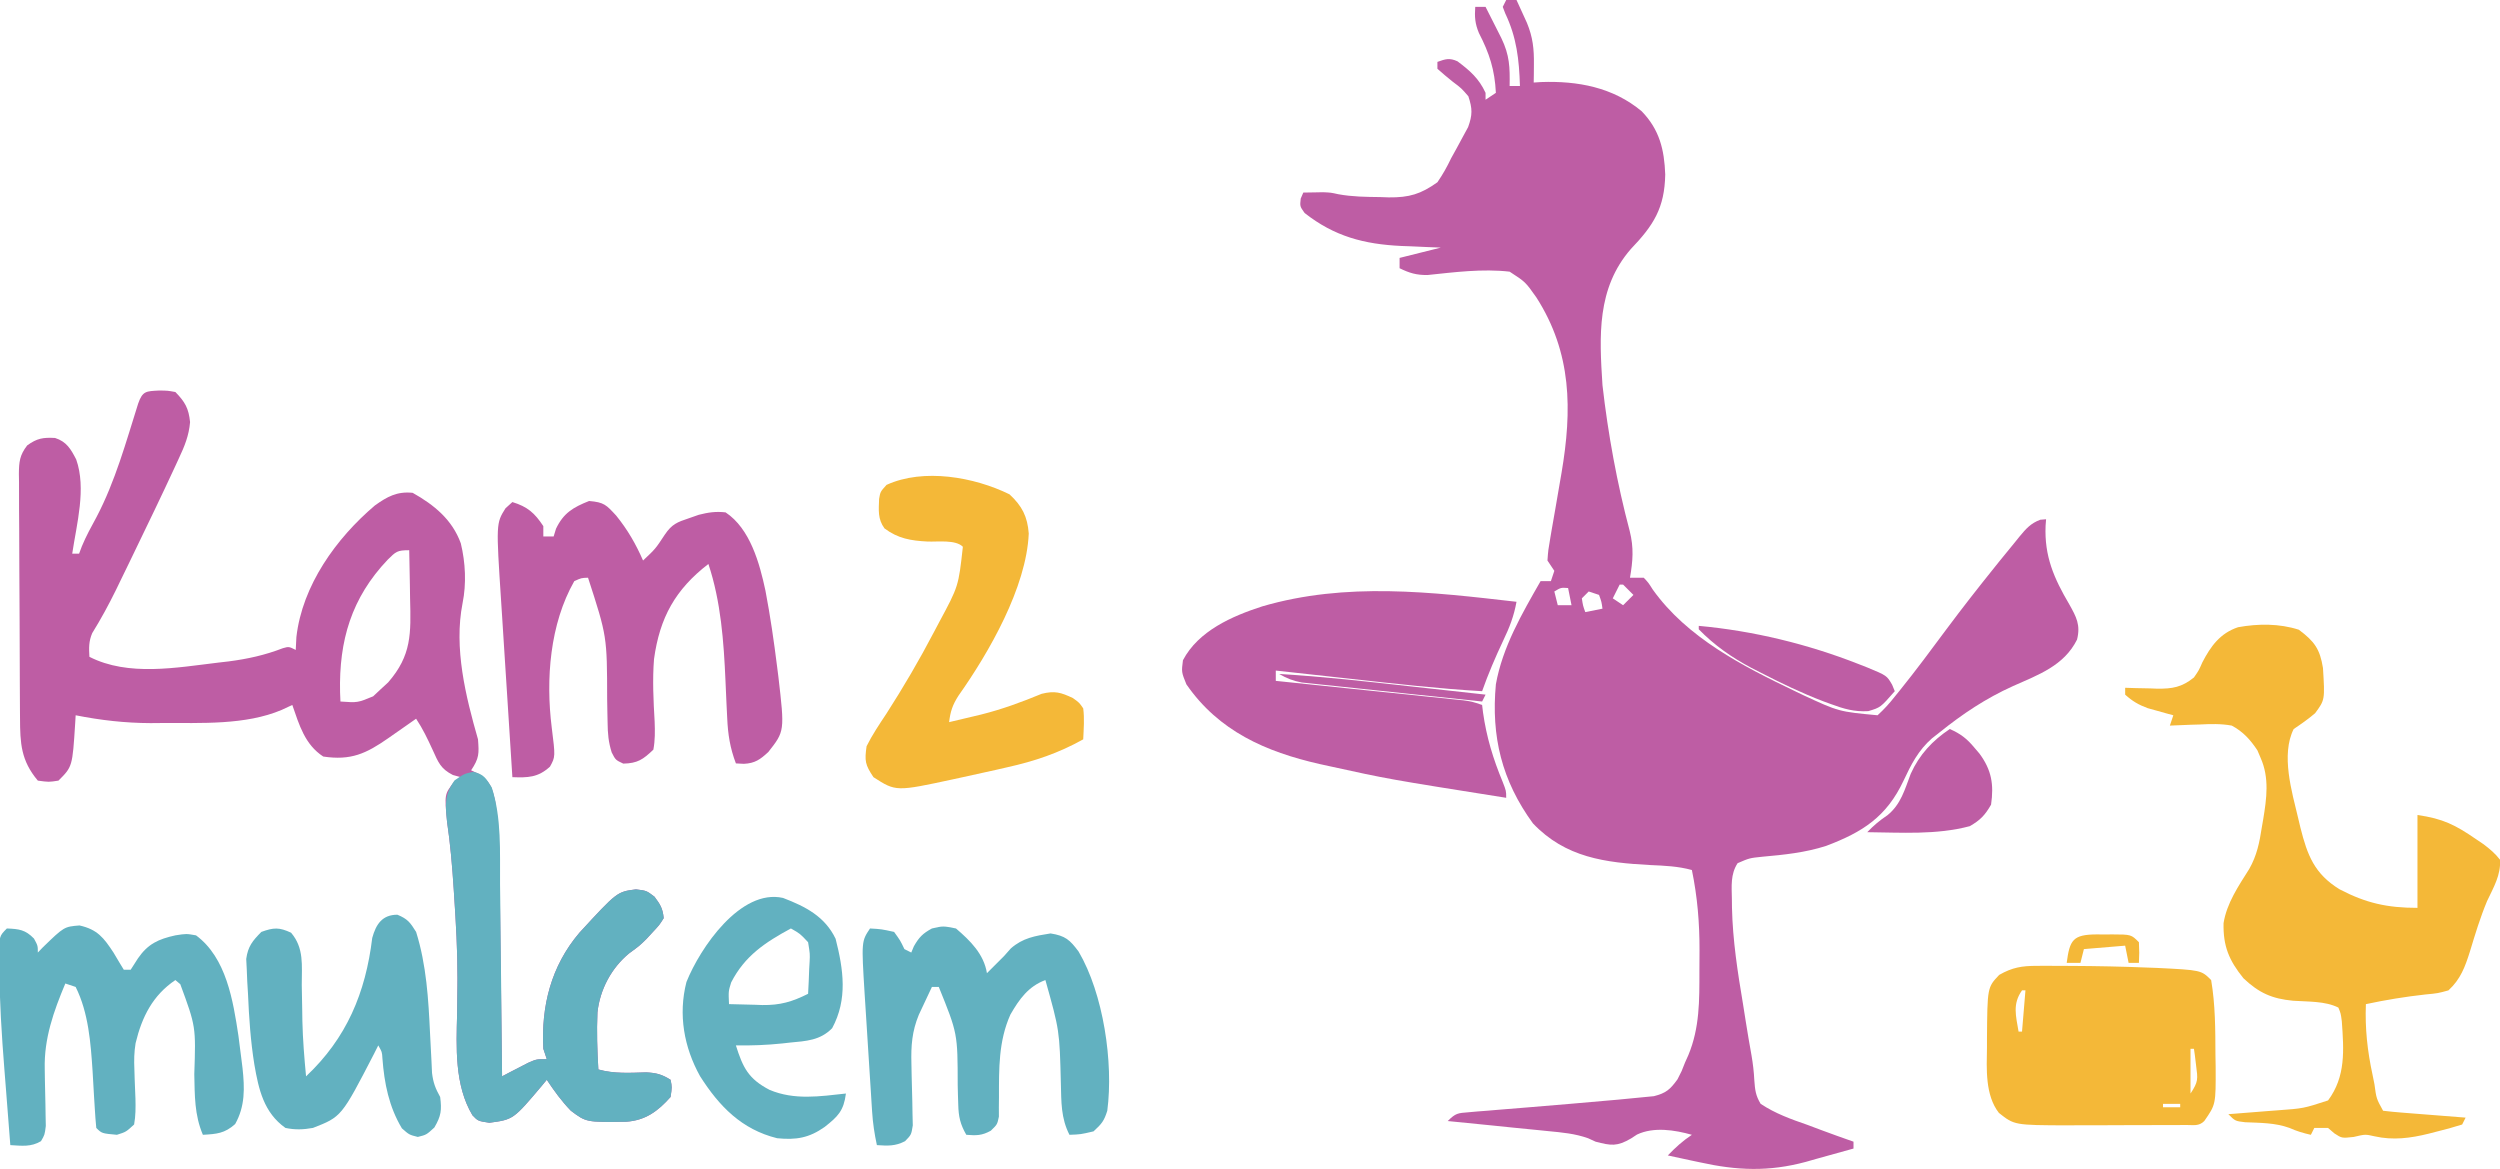 <?xml version="1.0" encoding="UTF-8"?> <svg xmlns="http://www.w3.org/2000/svg" version="1.1" width="727" height="340"><path d="M0 0 C0.99 0 1.98 0 3 0 C3.65 1.41 4.29 2.83 4.94 4.25 C5.48 5.43 5.48 5.43 6.03 6.64 C7.75 10.81 8.12 14.23 8.06 18.75 C8.05 19.73 8.04 20.72 8.04 21.73 C8.02 22.48 8.01 23.23 8 24 C8.72 23.95 9.43 23.91 10.17 23.86 C20.78 23.48 31.08 25.39 39.41 32.36 C44.59 37.71 45.98 43.51 46.25 50.75 C46.06 60.48 42.89 65.49 36.23 72.44 C26.3 83.87 27.08 97.73 28 112 C29.62 126.24 32.24 140.56 35.92 154.42 C37.15 159.33 36.84 163.09 36 168 C37.32 168 38.64 168 40 168 C41.35 169.43 41.35 169.43 42.62 171.44 C52.62 185.47 68.79 193.71 84 201 C84.75 201.36 85.5 201.72 86.28 202.1 C96.73 206.95 96.73 206.95 108 208 C109.95 206.2 111.45 204.57 113.06 202.5 C113.77 201.63 113.77 201.63 114.49 200.74 C119.16 194.95 123.59 188.96 128.03 182.98 C132.56 176.89 137.24 170.92 142 165 C142.49 164.39 142.98 163.78 143.48 163.15 C144.96 161.32 146.44 159.5 147.94 157.69 C148.39 157.13 148.83 156.57 149.3 156 C151.17 153.75 152.54 152.17 155.32 151.14 C155.87 151.1 156.43 151.05 157 151 C156.95 151.61 156.91 152.21 156.86 152.84 C156.47 161.76 159.29 168.16 163.75 175.75 C165.8 179.41 167.08 181.75 166 186 C162.21 193.61 154.73 196.24 147.41 199.5 C139.48 203.08 132.77 207.56 126 213 C125.28 213.56 124.57 214.12 123.83 214.7 C119.84 218.2 117.79 222.25 115.56 227 C110.62 237.5 103.71 241.97 93 246 C86.96 247.94 80.84 248.57 74.55 249.13 C70.76 249.52 70.76 249.52 67.3 251.01 C65.19 254.24 65.57 257.71 65.63 261.43 C65.64 262.27 65.65 263.12 65.66 263.98 C65.87 273.47 67.31 282.72 68.88 292.06 C69.15 293.77 69.42 295.48 69.69 297.19 C70.2 300.41 70.75 303.63 71.33 306.85 C71.76 309.34 72.03 311.65 72.16 314.19 C72.36 316.97 72.55 318.62 74 321 C78.25 323.82 82.84 325.47 87.62 327.12 C88.92 327.61 90.21 328.09 91.5 328.58 C94.66 329.76 97.82 330.89 101 332 C101 332.66 101 333.32 101 334 C97.4 335.02 93.8 336.01 90.19 337 C89.18 337.29 88.18 337.57 87.14 337.87 C76.35 340.78 67.15 340.4 56.31 338 C54.96 337.71 54.96 337.71 53.57 337.42 C51.38 336.96 49.19 336.48 47 336 C49.26 333.66 51.28 331.81 54 330 C48.98 328.58 42.89 327.63 38.04 329.93 C37.18 330.49 37.18 330.49 36.31 331.06 C32.22 333.45 30.51 333.17 26 332 C25.29 331.67 24.57 331.35 23.84 331.01 C20 329.64 16.24 329.32 12.2 328.93 C11.36 328.84 10.53 328.76 9.66 328.67 C7.01 328.4 4.35 328.14 1.69 327.88 C-0.12 327.69 -1.93 327.51 -3.74 327.32 C-8.16 326.88 -12.58 326.44 -17 326 C-14.67 323.67 -14.06 323.69 -10.9 323.44 C-9.62 323.33 -9.62 323.33 -8.32 323.21 C-7.4 323.14 -6.48 323.07 -5.52 323 C-4.57 322.92 -3.61 322.84 -2.62 322.75 C0.46 322.49 3.54 322.25 6.62 322 C14.42 321.36 22.21 320.7 30 320 C31.25 319.89 31.25 319.89 32.52 319.78 C34.76 319.59 36.99 319.36 39.22 319.13 C40.45 319.01 41.68 318.89 42.95 318.77 C46.51 317.87 47.68 316.81 49.81 313.88 C51.06 311.47 51.06 311.47 52 309 C52.32 308.29 52.64 307.57 52.97 306.84 C56.29 298.85 56.19 290.89 56.19 282.39 C56.19 280.4 56.21 278.41 56.22 276.43 C56.24 268.41 55.62 260.85 54 253 C50 251.9 46.07 251.74 41.94 251.56 C28.84 250.86 17.25 249.42 7.77 239.43 C-1.27 227.02 -4.41 214.16 -3 199 C-1.08 188.18 4.61 178.42 10 169 C10.99 169 11.98 169 13 169 C13.33 168.01 13.66 167.02 14 166 C13.34 165.01 12.68 164.02 12 163 C12.22 159.96 12.22 159.96 12.86 156.24 C12.97 155.58 13.09 154.92 13.2 154.23 C13.56 152.11 13.94 149.99 14.31 147.88 C14.79 145.1 15.27 142.33 15.74 139.55 C15.85 138.89 15.97 138.22 16.09 137.53 C19.19 119.25 19.14 102.65 8.77 86.48 C5.59 81.98 5.59 81.98 1 79 C-6.92 78.09 -15.01 79.16 -22.91 79.98 C-26.14 80 -28.12 79.41 -31 78 C-31 77.01 -31 76.02 -31 75 C-27.04 74.01 -23.08 73.02 -19 72 C-20.27 71.95 -21.53 71.9 -22.84 71.85 C-24.54 71.78 -26.24 71.7 -27.94 71.62 C-28.77 71.59 -29.6 71.56 -30.46 71.53 C-41.33 71.02 -49.96 68.75 -58.62 61.94 C-60 60 -60 60 -59.75 57.75 C-59.5 57.17 -59.25 56.59 -59 56 C-57.78 55.98 -56.57 55.96 -55.31 55.94 C-54.63 55.93 -53.94 55.91 -53.24 55.9 C-51 56 -51 56 -48.82 56.48 C-44.75 57.23 -40.75 57.26 -36.62 57.31 C-35.8 57.34 -34.98 57.37 -34.12 57.4 C-28.22 57.46 -24.82 56.45 -20 53 C-18.37 50.62 -17.23 48.57 -16 46 C-15.47 45.04 -14.94 44.08 -14.39 43.09 C-13.83 42.05 -13.27 41.01 -12.69 39.94 C-12.16 38.96 -11.62 37.98 -11.07 36.96 C-9.78 33.38 -9.81 31.61 -11 28 C-13.02 25.66 -13.02 25.66 -15.56 23.75 C-17.07 22.54 -18.56 21.29 -20 20 C-20 19.34 -20 18.68 -20 18 C-17.65 17.16 -16.5 16.77 -14.18 17.82 C-10.57 20.52 -7.93 22.8 -6 27 C-6 27.66 -6 28.32 -6 29 C-5.01 28.34 -4.02 27.68 -3 27 C-3.33 20.29 -4.86 15.55 -7.94 9.58 C-9.07 6.84 -9.21 4.93 -9 2 C-8.01 2 -7.02 2 -6 2 C-5.02 3.94 -4.04 5.87 -3.06 7.81 C-2.52 8.89 -1.97 9.97 -1.41 11.08 C1.01 16.09 1.09 19.55 1 25 C1.99 25 2.98 25 4 25 C3.76 17.32 3.06 10.91 -0.26 3.93 C-0.5 3.29 -0.75 2.65 -1 2 C-0.67 1.34 -0.34 0.68 0 0 Z M33 170 C32.34 171.32 31.68 172.64 31 174 C32.49 174.99 32.49 174.99 34 176 C34.99 175.01 35.98 174.02 37 173 C36.02 171.98 35.02 170.98 34 170 C33.67 170 33.34 170 33 170 Z M14 172 C14.33 173.32 14.66 174.64 15 176 C16.32 176 17.64 176 19 176 C18.67 174.35 18.34 172.7 18 171 C15.93 170.85 15.93 170.85 14 172 Z M24 172 C23.34 172.66 22.68 173.32 22 174 C22.32 176.11 22.32 176.11 23 178 C24.65 177.67 26.3 177.34 28 177 C27.73 175.02 27.73 175.02 27 173 C26.01 172.67 25.02 172.34 24 172 Z " fill="#BE5DA4" transform="translate(438,0)"></path><path d="M0 0 C2.45 0.03 2.45 0.03 4.69 0.44 C7.5 3.32 8.56 5.18 8.96 9.19 C8.63 13.13 7.35 16.22 5.69 19.75 C5.35 20.49 5.01 21.23 4.66 21.99 C0.71 30.54 -3.4 39.02 -7.5 47.5 C-7.85 48.22 -8.19 48.94 -8.55 49.68 C-9.57 51.78 -10.58 53.88 -11.61 55.97 C-12.09 56.97 -12.09 56.97 -12.58 57.98 C-14.7 62.29 -16.96 66.46 -19.49 70.54 C-20.52 72.93 -20.46 74.87 -20.31 77.44 C-8.99 83.22 5.05 80.57 17.19 79.12 C18.69 78.95 18.69 78.95 20.22 78.77 C25.74 78.05 30.73 76.95 35.93 74.94 C37.69 74.44 37.69 74.44 39.69 75.44 C39.78 73.58 39.78 73.58 39.88 71.69 C41.59 56.67 51.44 42.99 62.69 33.44 C66.27 30.87 69.15 29.28 73.69 29.75 C79.93 33.26 85.2 37.55 87.69 44.44 C89.05 50.02 89.35 56.2 88.2 61.86 C85.63 74.89 89.1 88.9 92.69 101.44 C93.01 105.62 93.05 106.89 90.69 110.44 C91.86 110.99 91.86 110.99 93.06 111.56 C96.4 113.94 96.78 115.49 97.69 119.44 C98.49 124.3 98.83 129 98.89 133.93 C98.9 134.65 98.91 135.36 98.92 136.09 C98.95 138.43 98.98 140.76 99 143.09 C99.02 144.72 99.05 146.34 99.07 147.97 C99.12 152.23 99.17 156.5 99.22 160.76 C99.27 165.12 99.33 169.47 99.38 173.83 C99.49 182.37 99.59 190.9 99.69 199.44 C100.37 199.08 101.06 198.72 101.77 198.34 C102.67 197.88 103.57 197.42 104.5 196.94 C105.39 196.47 106.29 196.01 107.21 195.53 C109.69 194.44 109.69 194.44 112.69 194.44 C112.36 193.45 112.03 192.46 111.69 191.44 C111.02 179 113.95 167.38 122.14 157.72 C133.14 145.76 133.14 145.76 138.62 145.06 C141.69 145.44 141.69 145.44 144 147.19 C145.72 149.48 146.42 150.62 146.69 153.44 C145.46 155.4 145.46 155.4 143.62 157.38 C142.98 158.08 142.33 158.79 141.66 159.51 C139.69 161.44 139.69 161.44 136.62 163.69 C131.47 167.94 128.14 174.21 127.43 180.85 C127.18 186.39 127.37 191.9 127.69 197.44 C132.35 198.72 136.78 198.42 141.59 198.28 C144.6 198.43 146.17 198.87 148.69 200.44 C149.12 202.56 149.12 202.56 148.69 205.44 C145 209.58 141.41 212.25 135.76 212.64 C124.17 212.8 124.17 212.8 119.69 209.44 C117 206.67 114.83 203.65 112.69 200.44 C112.03 201.23 112.03 201.23 111.37 202.05 C102.98 211.99 102.98 211.99 96 212.94 C92.69 212.44 92.69 212.44 91.09 210.77 C85.84 202.02 86.37 190.96 86.62 181.12 C86.67 178.41 86.69 175.7 86.71 172.98 C86.72 172.29 86.72 171.59 86.72 170.88 C86.74 162.88 86.28 154.92 85.75 146.94 C85.71 146.26 85.66 145.57 85.62 144.87 C85.19 138.34 84.65 131.91 83.69 125.44 C82.93 117.41 82.93 117.41 85.69 113.88 C86.35 113.4 87.01 112.93 87.69 112.44 C86.93 112.23 86.17 112.02 85.39 111.81 C81.81 109.99 81.14 108.12 79.5 104.5 C78.02 101.29 76.65 98.39 74.69 95.44 C73.8 96.06 72.9 96.69 71.98 97.34 C70.8 98.16 69.62 98.99 68.44 99.81 C67.85 100.22 67.26 100.64 66.66 101.06 C60.14 105.61 55.73 107.65 47.69 106.44 C42.33 102.95 40.71 97.25 38.69 91.44 C37.18 92.14 37.18 92.14 35.64 92.86 C25.07 97.36 12.15 96.63 0.88 96.69 C-0.24 96.7 -1.36 96.71 -2.52 96.72 C-9.96 96.69 -17.01 95.89 -24.31 94.44 C-24.36 95.21 -24.4 95.98 -24.45 96.78 C-25.25 109.38 -25.25 109.38 -29.31 113.44 C-32.12 113.88 -32.12 113.88 -35.31 113.44 C-40.23 107.59 -40.46 102.61 -40.49 95.24 C-40.5 94.42 -40.5 93.6 -40.51 92.75 C-40.53 90.03 -40.54 87.31 -40.55 84.59 C-40.55 83.66 -40.56 82.74 -40.56 81.78 C-40.58 76.87 -40.6 71.95 -40.61 67.04 C-40.62 61.96 -40.65 56.88 -40.69 51.81 C-40.72 47.9 -40.73 44 -40.73 40.1 C-40.74 38.22 -40.75 36.35 -40.77 34.48 C-40.79 31.86 -40.79 29.25 -40.78 26.63 C-40.8 25.86 -40.81 25.08 -40.82 24.28 C-40.79 20.74 -40.6 18.81 -38.41 15.97 C-35.55 13.88 -33.76 13.61 -30.29 13.8 C-26.94 14.88 -25.72 17.02 -24.15 20.05 C-21.16 28.55 -24.02 38.77 -25.31 47.44 C-24.65 47.44 -23.99 47.44 -23.31 47.44 C-23.05 46.73 -22.78 46.02 -22.5 45.29 C-21.27 42.33 -19.79 39.63 -18.25 36.81 C-12.79 26.42 -9.66 14.96 -6.14 3.81 C-4.84 0.08 -3.8 0.21 0 0 Z M66.44 49.19 C55.86 60.31 52.24 72.76 52.58 87.76 C52.62 88.64 52.65 89.53 52.69 90.44 C57.68 90.8 57.68 90.8 62.2 88.93 C63.28 87.91 63.28 87.91 64.38 86.88 C65.1 86.21 65.83 85.55 66.57 84.87 C73.41 77 73.2 70.68 72.94 60.5 C72.92 59.13 72.9 57.77 72.88 56.4 C72.84 53.08 72.77 49.76 72.69 46.44 C69.17 46.44 68.85 46.82 66.44 49.19 Z " fill="#BE5DA4" transform="translate(46.312,113.562)"></path><path d="M0 0 C4.54 3.4 6.13 5.59 7.02 11.13 C7.59 20.39 7.59 20.39 4.74 24.27 C2.74 25.98 0.68 27.42 -1.5 28.88 C-5.25 36.38 -2.02 47.12 -0.19 54.81 C0.03 55.71 0.24 56.61 0.46 57.54 C2.5 65.66 4.55 70.98 11.84 75.48 C19.54 79.51 25.75 80.88 34.5 80.88 C34.5 71.97 34.5 63.06 34.5 53.88 C41.93 54.94 45.51 56.77 51.5 60.88 C52.24 61.38 52.97 61.88 53.73 62.39 C55.57 63.79 57.09 65.05 58.5 66.88 C58.8 71.32 56.6 74.96 54.74 78.91 C52.76 83.65 51.27 88.57 49.78 93.49 C48.37 97.96 47.06 101.63 43.5 104.88 C40.4 105.73 40.4 105.73 36.88 106.06 C30.99 106.71 25.29 107.64 19.5 108.88 C19.23 116 19.94 122.48 21.44 129.44 C21.62 130.34 21.8 131.24 21.99 132.17 C22.55 136.35 22.55 136.35 24.5 139.88 C26.28 140.1 28.06 140.27 29.85 140.41 C31.47 140.54 31.47 140.54 33.12 140.67 C34.82 140.8 34.82 140.8 36.56 140.94 C37.7 141.03 38.84 141.12 40.02 141.21 C42.84 141.44 45.67 141.66 48.5 141.88 C48.17 142.53 47.84 143.19 47.5 143.88 C44.95 144.69 42.47 145.38 39.88 146 C38.83 146.27 38.83 146.27 37.75 146.55 C32.45 147.86 27.41 148.53 22 147.31 C19.32 146.7 19.32 146.7 15.94 147.5 C12.5 147.88 12.5 147.88 10.31 146.44 C9.71 145.92 9.12 145.41 8.5 144.88 C7.18 144.88 5.86 144.88 4.5 144.88 C4.17 145.53 3.84 146.19 3.5 146.88 C1.29 146.38 -0.65 145.81 -2.73 144.87 C-6.96 143.35 -11.18 143.42 -15.64 143.22 C-18.5 142.88 -18.5 142.88 -20.5 140.88 C-19.83 140.82 -19.17 140.77 -18.48 140.72 C-15.45 140.49 -12.41 140.25 -9.38 140 C-8.33 139.92 -7.28 139.84 -6.2 139.76 C1.35 139.21 1.35 139.21 8.5 136.88 C13.69 129.91 13.09 122.22 12.5 113.88 C12.2 111.58 12.2 111.58 11.5 109.88 C7.62 107.94 2.64 108.2 -1.67 107.89 C-7.76 107.32 -11.58 105.64 -16.11 101.35 C-20.32 96.14 -22.03 92 -21.89 85.34 C-20.97 79.52 -17.53 74.51 -14.44 69.6 C-12.19 65.67 -11.43 61.82 -10.75 57.38 C-10.62 56.65 -10.5 55.93 -10.37 55.19 C-9.36 49.06 -8.52 43.08 -11.12 37.25 C-11.43 36.54 -11.73 35.82 -12.04 35.09 C-14.08 32 -16.23 29.62 -19.5 27.88 C-22.66 27.3 -25.68 27.4 -28.88 27.56 C-29.71 27.59 -30.54 27.61 -31.39 27.63 C-33.43 27.69 -35.47 27.78 -37.5 27.88 C-37.17 26.88 -36.84 25.9 -36.5 24.88 C-37.18 24.69 -37.85 24.51 -38.55 24.32 C-39.44 24.07 -40.33 23.82 -41.25 23.56 C-42.13 23.32 -43.01 23.08 -43.92 22.82 C-46.59 21.84 -48.4 20.78 -50.5 18.88 C-50.5 18.22 -50.5 17.56 -50.5 16.88 C-49.48 16.91 -48.45 16.94 -47.39 16.98 C-46.03 17.01 -44.67 17.04 -43.31 17.06 C-42.64 17.09 -41.97 17.11 -41.27 17.14 C-36.79 17.2 -33.99 16.72 -30.5 13.88 C-29.07 11.81 -29.07 11.81 -28.06 9.5 C-25.64 4.83 -22.91 1.02 -17.68 -0.73 C-11.8 -1.79 -5.69 -1.83 0 0 Z " fill="#F4B838" transform="translate(668.5,183.125)"></path><path d="M0 0 C-0.75 4.16 -2.04 7.49 -3.88 11.31 C-6.16 16.15 -8.22 20.95 -10 26 C-22.67 25.27 -35.26 23.84 -47.88 22.44 C-50.03 22.2 -52.18 21.96 -54.33 21.73 C-59.55 21.16 -64.78 20.58 -70 20 C-70 20.99 -70 21.98 -70 23 C-69.29 23.07 -68.59 23.15 -67.86 23.22 C-61.19 23.91 -54.52 24.6 -47.86 25.3 C-44.43 25.65 -41.01 26.01 -37.58 26.36 C-33.64 26.77 -29.7 27.18 -25.76 27.59 C-24.53 27.72 -23.3 27.84 -22.03 27.97 C-20.32 28.15 -20.32 28.15 -18.57 28.34 C-17.57 28.44 -16.56 28.54 -15.52 28.65 C-13 29 -13 29 -10 30 C-9.91 30.72 -9.83 31.43 -9.74 32.17 C-8.72 39.37 -6.81 45.66 -4.02 52.38 C-3 55 -3 55 -3 57 C-37.38 51.55 -37.38 51.55 -54.06 47.88 C-55.12 47.65 -56.17 47.42 -57.26 47.18 C-72.88 43.63 -86.58 37.64 -96 24 C-97.44 20.44 -97.44 20.44 -97 17 C-92.51 8.45 -82.73 4.18 -73.93 1.33 C-49.51 -5.8 -24.84 -2.85 0 0 Z " fill="#BE5DA4" transform="translate(441,175)"></path><path d="M0 0 C4.4 1.35 6.47 3.16 9 7 C9 7.99 9 8.98 9 10 C9.99 10 10.98 10 12 10 C12.23 9.26 12.45 8.51 12.69 7.75 C14.86 3.19 17.69 1.52 22.31 -0.31 C26.69 0.06 27.29 0.81 30.19 3.94 C33.51 8.05 35.89 12.16 38 17 C41.62 13.59 41.62 13.59 44.33 9.47 C46.39 6.42 47.92 5.84 51.38 4.69 C52.31 4.36 53.25 4.04 54.21 3.7 C57 3 59.14 2.67 62 3 C69.15 7.73 71.9 17.84 73.59 25.75 C75 33.13 76.07 40.55 77 48 C77.17 49.37 77.17 49.37 77.35 50.76 C79.19 66.63 79.19 66.63 74.42 72.69 C72.07 74.86 70.54 75.97 67.31 76.12 C66.55 76.08 65.79 76.04 65 76 C63.29 71.49 62.68 67.56 62.47 62.76 C62.4 61.35 62.33 59.93 62.26 58.52 C62.16 56.34 62.06 54.16 61.97 51.98 C61.47 40.55 60.64 28.93 57 18 C47.4 25.41 42.86 33.55 41.19 45.65 C40.71 51.67 41.02 57.8 41.37 63.82 C41.47 66.66 41.52 69.21 41 72 C37.99 74.87 36.41 75.97 32.25 76.06 C30 75 30 75 28.88 72.8 C27.93 69.79 27.73 67.35 27.69 64.2 C27.67 63.09 27.65 61.97 27.62 60.82 C27.6 59.64 27.58 58.46 27.56 57.25 C27.53 39.04 27.53 39.04 22 22 C20.06 22.06 20.06 22.06 18 23 C10.89 35.48 9.69 51.52 11.44 65.53 C12.51 74.07 12.51 74.07 10.94 76.93 C7.48 80.12 4.47 80.17 0 80 C-0.53 71.85 -1.05 63.69 -1.56 55.54 C-1.8 51.75 -2.05 47.96 -2.29 44.17 C-2.53 40.51 -2.76 36.85 -2.99 33.18 C-3.08 31.79 -3.17 30.4 -3.26 29.02 C-4.75 6.19 -4.75 6.19 -2 1.81 C-1.34 1.21 -0.68 0.62 0 0 Z " fill="#BE5DA4" transform="translate(149,146)"></path><path d="M0 0 C1.58 -0 1.58 -0 3.2 -0.01 C4.33 -0 5.47 0 6.63 0.01 C8.37 0.01 8.37 0.01 10.15 0.02 C17.56 0.06 24.97 0.2 32.38 0.51 C33.22 0.54 34.05 0.57 34.91 0.6 C47.86 1.24 47.86 1.24 50.76 4.13 C51.98 11.31 51.98 18.49 52.01 25.76 C52.03 26.96 52.05 28.16 52.07 29.4 C52.12 40.3 52.12 40.3 48.76 45.13 C47.19 46.7 45.66 46.27 43.49 46.28 C42.13 46.29 42.13 46.29 40.74 46.3 C39.74 46.3 38.75 46.3 37.73 46.3 C36.2 46.31 36.2 46.31 34.65 46.31 C32.48 46.32 30.32 46.32 28.15 46.32 C24.87 46.32 21.58 46.34 18.29 46.36 C16.19 46.36 14.09 46.36 11.98 46.36 C11.01 46.37 10.03 46.38 9.03 46.39 C-6.46 46.33 -6.46 46.33 -10.95 42.78 C-15 37.6 -14.53 29.94 -14.43 23.7 C-14.43 22.9 -14.43 22.11 -14.43 21.29 C-14.32 6.26 -14.32 6.26 -10.87 2.63 C-7.07 0.46 -4.3 0.01 0 0 Z M-1.24 5.13 C2.76 6.13 2.76 6.13 2.76 6.13 Z M-4.24 7.13 C-7.07 11.13 -6 14.56 -5.24 19.13 C-4.91 19.13 -4.58 19.13 -4.24 19.13 C-3.91 15.17 -3.58 11.21 -3.24 7.13 C-3.57 7.13 -3.9 7.13 -4.24 7.13 Z M44.76 24.13 C44.76 28.42 44.76 32.71 44.76 37.13 C47.06 33.68 46.9 32.9 46.38 28.95 C46.27 28.04 46.16 27.14 46.05 26.21 C45.95 25.53 45.86 24.84 45.76 24.13 C45.43 24.13 45.1 24.13 44.76 24.13 Z M36.76 40.13 C36.76 40.46 36.76 40.79 36.76 41.13 C38.41 41.13 40.06 41.13 41.76 41.13 C41.76 40.8 41.76 40.47 41.76 40.13 C40.11 40.13 38.46 40.13 36.76 40.13 Z " fill="#F4B838" transform="translate(592.242,280.867)"></path><path d="M0 0 C3.68 3.39 5.23 6.5 5.6 11.4 C4.93 27.06 -5.97 46.01 -14.84 58.56 C-16.55 61.23 -17.19 63.12 -17.56 66.25 C-15.18 65.7 -12.81 65.14 -10.44 64.56 C-9.72 64.39 -9 64.22 -8.26 64.04 C-2.16 62.51 3.54 60.42 9.35 58.01 C13.15 57.07 14.93 57.59 18.44 59.25 C20.3 60.58 20.3 60.58 21.44 62.25 C21.83 65.26 21.57 68.22 21.44 71.25 C14.26 75.26 7.32 77.6 -0.69 79.38 C-1.78 79.63 -2.87 79.88 -4 80.14 C-7.18 80.86 -10.37 81.56 -13.56 82.25 C-14.86 82.53 -14.86 82.53 -16.18 82.82 C-33.02 86.46 -33.02 86.46 -39.56 82.25 C-41.98 78.62 -42.17 77.55 -41.56 73.25 C-39.91 69.93 -37.86 66.9 -35.81 63.81 C-30.83 56.05 -26.21 48.18 -21.94 40 C-21.44 39.06 -20.95 38.12 -20.43 37.15 C-14.83 26.74 -14.83 26.74 -13.56 15.25 C-15.69 13.12 -20.84 13.85 -23.84 13.73 C-28.7 13.48 -32.42 12.86 -36.35 9.91 C-38.35 7.17 -38.03 4.63 -37.92 1.34 C-37.56 -0.75 -37.56 -0.75 -35.75 -2.75 C-25 -7.67 -10.26 -5.04 0 0 Z " fill="#F4B838" transform="translate(293.562,143.75)"></path><path d="M0 0 C3.14 0.74 3.68 1.87 5.38 4.56 C8.28 13.47 7.72 23.34 7.79 32.61 C7.81 34.23 7.83 35.85 7.85 37.47 C7.9 41.7 7.94 45.93 7.98 50.16 C8.02 54.49 8.07 58.82 8.12 63.15 C8.21 71.62 8.3 80.09 8.38 88.56 C9.06 88.2 9.75 87.84 10.46 87.47 C11.81 86.77 11.81 86.77 13.19 86.06 C14.53 85.37 14.53 85.37 15.89 84.66 C18.38 83.56 18.38 83.56 21.38 83.56 C21.05 82.57 20.72 81.58 20.38 80.56 C19.71 68.13 22.64 56.51 30.83 46.85 C41.82 34.89 41.82 34.89 47.31 34.19 C50.38 34.56 50.38 34.56 52.69 36.31 C54.41 38.6 55.1 39.74 55.38 42.56 C54.15 44.53 54.15 44.53 52.31 46.5 C51.66 47.21 51.01 47.91 50.34 48.64 C48.38 50.56 48.38 50.56 45.31 52.81 C40.15 57.07 36.83 63.33 36.12 69.97 C35.87 75.52 36.06 81.03 36.38 86.56 C41.04 87.85 45.47 87.54 50.28 87.4 C53.28 87.56 54.86 87.99 57.38 89.56 C57.81 91.69 57.81 91.69 57.38 94.56 C53.69 98.7 50.1 101.37 44.45 101.77 C32.86 101.93 32.86 101.93 28.38 98.56 C25.69 95.8 23.51 92.77 21.38 89.56 C20.72 90.36 20.72 90.36 20.05 91.17 C11.67 101.12 11.67 101.12 4.69 102.06 C1.38 101.56 1.38 101.56 -0.23 99.9 C-5.47 91.14 -4.95 80.09 -4.69 70.25 C-4.64 67.54 -4.62 64.82 -4.6 62.11 C-4.6 61.41 -4.59 60.72 -4.59 60 C-4.57 52 -5.04 44.04 -5.56 36.06 C-5.61 35.38 -5.65 34.7 -5.7 34 C-6.12 27.47 -6.66 21.03 -7.62 14.56 C-8.17 9.63 -8.4 6.65 -5.44 2.5 C-2.62 0.56 -2.62 0.56 0 0 Z " fill="#62B1C0" transform="translate(137.625,224.438)"></path><path d="M0 0 C3.31 0.19 3.31 0.19 7 1 C8.81 3.5 8.81 3.5 10 6 C10.66 6.33 11.32 6.66 12 7 C12.25 6.4 12.5 5.8 12.75 5.19 C14.25 2.56 15.33 1.45 18 0 C21.25 -0.75 21.25 -0.75 25 0 C29.15 3.55 33.11 7.44 34 13 C34.74 12.26 35.49 11.51 36.25 10.75 C37.16 9.84 38.06 8.94 39 8 C39.96 6.92 39.96 6.92 40.94 5.81 C44.43 2.74 47.99 2.16 52.5 1.44 C56.82 2.13 58.1 3.29 60.66 6.72 C67.87 18.97 70.84 38.98 69 53 C68.06 55.99 67.4 56.79 65 59 C61.25 59.88 61.25 59.88 58 60 C55.5 55.15 55.64 50.39 55.5 45.06 C55.12 29.67 55.12 29.67 51 15 C46.02 16.84 43.38 20.61 40.83 25.03 C37.36 32.76 37.5 40.78 37.5 49.11 C37.49 50.09 37.48 51.06 37.47 52.06 C37.47 52.94 37.48 53.82 37.48 54.72 C37 57 37 57 35.14 58.8 C32.58 60.24 30.9 60.24 28 60 C26.25 56.96 25.74 54.71 25.66 51.22 C25.63 50.3 25.6 49.38 25.57 48.43 C25.54 46.98 25.54 46.98 25.5 45.5 C25.48 30.52 25.48 30.52 20 17 C19.34 17 18.68 17 18 17 C17.18 18.73 16.37 20.46 15.56 22.19 C15.11 23.15 14.66 24.11 14.19 25.11 C12.21 29.92 11.9 34.11 12.04 39.29 C12.06 40.48 12.09 41.67 12.11 42.89 C12.16 45.39 12.23 47.89 12.3 50.38 C12.33 52.16 12.33 52.16 12.36 53.98 C12.38 55.06 12.41 56.14 12.44 57.26 C12 60 12 60 10.18 61.86 C7.34 63.34 5.15 63.21 2 63 C1.29 59.74 0.82 56.58 0.61 53.24 C0.55 52.33 0.49 51.42 0.43 50.47 C0.37 49.5 0.31 48.52 0.25 47.51 C0.15 45.99 0.15 45.99 0.05 44.43 C-0.09 42.28 -0.22 40.13 -0.36 37.98 C-0.56 34.71 -0.77 31.44 -0.98 28.17 C-1.11 26.07 -1.25 23.98 -1.38 21.89 C-1.44 20.92 -1.5 19.94 -1.57 18.94 C-2.5 3.75 -2.5 3.75 0 0 Z " fill="#62B1C0" transform="translate(253,270)"></path><path d="M0 0 C3.55 0.15 5.37 0.35 7.88 2.94 C9 5 9 5 9 7 C9.48 6.49 9.97 5.99 10.47 5.47 C16.64 -0.51 16.64 -0.51 21.12 -0.88 C26.33 0.3 28.14 2.66 31 7 C31.58 7.97 32.16 8.94 32.75 9.94 C33.16 10.62 33.58 11.3 34 12 C34.66 12 35.32 12 36 12 C36.7 10.91 37.4 9.81 38.12 8.69 C41.02 4.47 44.08 3.09 49 2 C52.19 1.5 52.19 1.5 55 2 C63.84 8.52 65.79 21.02 67.34 31.23 C67.67 33.61 67.97 35.99 68.25 38.38 C68.39 39.5 68.39 39.5 68.53 40.64 C69.15 46.4 69.31 51.69 66.38 56.88 C63.32 59.61 61.02 59.77 57 60 C54.53 54.21 54.64 48.56 54.5 42.38 C54.97 28.54 54.97 28.54 50.43 16.21 C49.96 15.81 49.49 15.41 49 15 C42.43 19.43 39.27 25.69 37.43 33.36 C37 35.99 36.96 38.31 37.08 40.98 C37.1 41.89 37.13 42.81 37.16 43.76 C37.22 45.68 37.3 47.6 37.39 49.52 C37.45 52.1 37.46 54.46 37 57 C34.66 59.16 34.66 59.16 32 60 C27.6 59.6 27.6 59.6 26 58 C25.81 56.14 25.68 54.28 25.57 52.42 C25.5 51.26 25.42 50.1 25.35 48.9 C25.2 46.47 25.06 44.04 24.93 41.6 C24.39 33.37 23.75 24.5 20 17 C19.01 16.67 18.02 16.34 17 16 C13.6 24.11 10.79 31.97 11.01 40.85 C11.02 41.95 11.04 43.05 11.06 44.18 C11.1 46.48 11.16 48.79 11.21 51.09 C11.23 52.19 11.24 53.29 11.26 54.41 C11.29 55.91 11.29 55.91 11.32 57.44 C11 60 11 60 9.92 61.85 C7 63.6 4.33 63.19 1 63 C0.56 57.53 0.14 52.06 -0.28 46.58 C-0.42 44.73 -0.57 42.88 -0.72 41.03 C-1.52 30.94 -2.15 20.89 -2.22 10.77 C-2.24 9.49 -2.24 9.49 -2.25 8.18 C-2.24 2.24 -2.24 2.24 0 0 Z " fill="#62B1C0" transform="translate(2,270)"></path><path d="M0 0 C2.99 1.23 3.74 2.27 5.44 5 C8.46 14.64 9.03 24.6 9.5 34.62 C9.63 37.26 9.77 39.9 9.91 42.54 C9.99 44.26 9.99 44.26 10.07 46.01 C10.42 48.88 11.06 50.52 12.44 53 C12.93 56.82 12.72 58.52 10.75 61.88 C8.44 64 8.44 64 5.94 64.62 C3.44 64 3.44 64 1.31 62.12 C-2.45 55.85 -3.81 49.05 -4.35 41.81 C-4.47 39.9 -4.47 39.9 -5.56 38 C-5.99 38.85 -6.41 39.69 -6.85 40.56 C-16.26 58.76 -16.26 58.76 -24.56 62 C-27.36 62.5 -29.78 62.59 -32.56 62 C-38.86 57.52 -40.34 50.81 -41.59 43.59 C-42.69 36.76 -43.15 29.97 -43.44 23.06 C-43.51 21.87 -43.58 20.68 -43.66 19.45 C-43.71 18.3 -43.75 17.16 -43.8 15.97 C-43.85 14.94 -43.9 13.92 -43.96 12.86 C-43.45 9.19 -42.13 7.6 -39.56 5 C-35.98 3.7 -34.39 3.62 -30.92 5.23 C-27.09 9.73 -27.82 14.71 -27.81 20.44 C-27.77 22.79 -27.72 25.14 -27.68 27.49 C-27.66 28.61 -27.64 29.74 -27.63 30.9 C-27.51 36.29 -27.07 41.64 -26.56 47 C-14.77 35.9 -9.25 22.74 -7.32 6.77 C-6.22 2.73 -4.38 0 0 0 Z " fill="#62B1C0" transform="translate(115.562,266)"></path><path d="M0 0 C6.56 2.51 12.17 5.38 15.3 11.88 C17.59 20.87 18.83 29.48 14.3 37.88 C10.82 41.45 6.73 41.62 1.99 42.07 C1.26 42.15 0.52 42.23 -0.23 42.32 C-4.74 42.79 -9.16 42.96 -13.7 42.88 C-11.65 49.34 -10.1 52.59 -3.9 55.82 C3.33 58.86 10.71 57.71 18.3 56.88 C17.66 61.91 15.98 63.55 12.13 66.59 C7.59 69.8 3.83 70.43 -1.7 69.88 C-12.02 67.33 -18.55 60.6 -24.13 51.82 C-28.79 43.42 -30.5 33.94 -28.08 24.46 C-24.08 14.46 -12.31 -2.76 0 0 Z M2.3 8.88 C-5.19 12.93 -11.12 16.85 -15.07 24.57 C-15.87 27.13 -15.87 27.13 -15.7 30.88 C-13.17 30.96 -10.66 31.02 -8.13 31.07 C-7.08 31.11 -7.08 31.11 -6 31.15 C-0.82 31.22 2.67 30.2 7.3 27.88 C7.44 25.46 7.54 23.05 7.62 20.63 C7.66 19.95 7.7 19.27 7.74 18.57 C7.85 16.27 7.85 16.27 7.3 12.88 C4.94 10.37 4.94 10.37 2.3 8.88 Z " fill="#62B1C0" transform="translate(227.695,261.117)"></path><path d="M0 0 C3.09 1.35 4.97 2.79 7.12 5.38 C7.62 5.96 8.12 6.55 8.63 7.15 C12.17 11.94 12.85 16.14 12 22 C10.24 25.06 8.86 26.51 5.81 28.25 C-3.86 30.83 -14.08 30.1 -24 30 C-22.11 28.02 -20.43 26.61 -18.12 25.06 C-14.21 21.89 -13.1 17.61 -11.36 13.02 C-8.86 7.46 -5.04 3.36 0 0 Z " fill="#BE5DA4" transform="translate(567,212)"></path><path d="M0 0 C15.83 1.44 31.71 5.3 46.5 11.12 C47.75 11.61 47.75 11.61 49.03 12.11 C54.69 14.46 54.69 14.46 56.23 17.12 C56.48 17.74 56.74 18.36 57 19 C52.86 23.74 52.86 23.74 49.29 24.8 C45.27 25.04 42.15 24.13 38.44 22.75 C37.71 22.49 36.99 22.22 36.25 21.95 C29.95 19.55 23.93 16.65 17.94 13.56 C17.07 13.12 16.2 12.68 15.31 12.22 C9.57 9.17 4.56 5.67 0 1 C0 0.67 0 0.34 0 0 Z " fill="#BE5DA4" transform="translate(494,182)"></path><path d="M0 0 C0.74 0.01 1.47 0.02 2.23 0.02 C3.34 0.01 3.34 0.01 4.47 0 C9.98 0.02 9.98 0.02 12.23 2.27 C12.36 5.4 12.36 5.4 12.23 8.27 C11.24 8.27 10.25 8.27 9.23 8.27 C8.9 6.62 8.57 4.97 8.23 3.27 C2.29 3.77 2.29 3.77 -3.77 4.27 C-4.1 5.59 -4.43 6.91 -4.77 8.27 C-6.09 8.27 -7.41 8.27 -8.77 8.27 C-7.89 1.59 -6.97 0.03 0 0 Z " fill="#F4B838" transform="translate(609.766,271.727)"></path><path d="M0 0 C12.67 0.73 25.26 2.16 37.88 3.56 C40.03 3.8 42.18 4.04 44.33 4.27 C49.55 4.84 54.78 5.42 60 6 C59.67 6.66 59.34 7.32 59 8 C51.24 7.19 43.48 6.37 35.72 5.55 C33.08 5.27 30.44 4.99 27.8 4.71 C24.01 4.32 20.21 3.91 16.42 3.51 C15.24 3.39 14.06 3.27 12.84 3.14 C11.74 3.02 10.64 2.9 9.5 2.78 C8.53 2.68 7.57 2.57 6.57 2.47 C4.04 2.01 2.22 1.28 0 0 Z " fill="#BE5DA4" transform="translate(372,196)"></path></svg> 